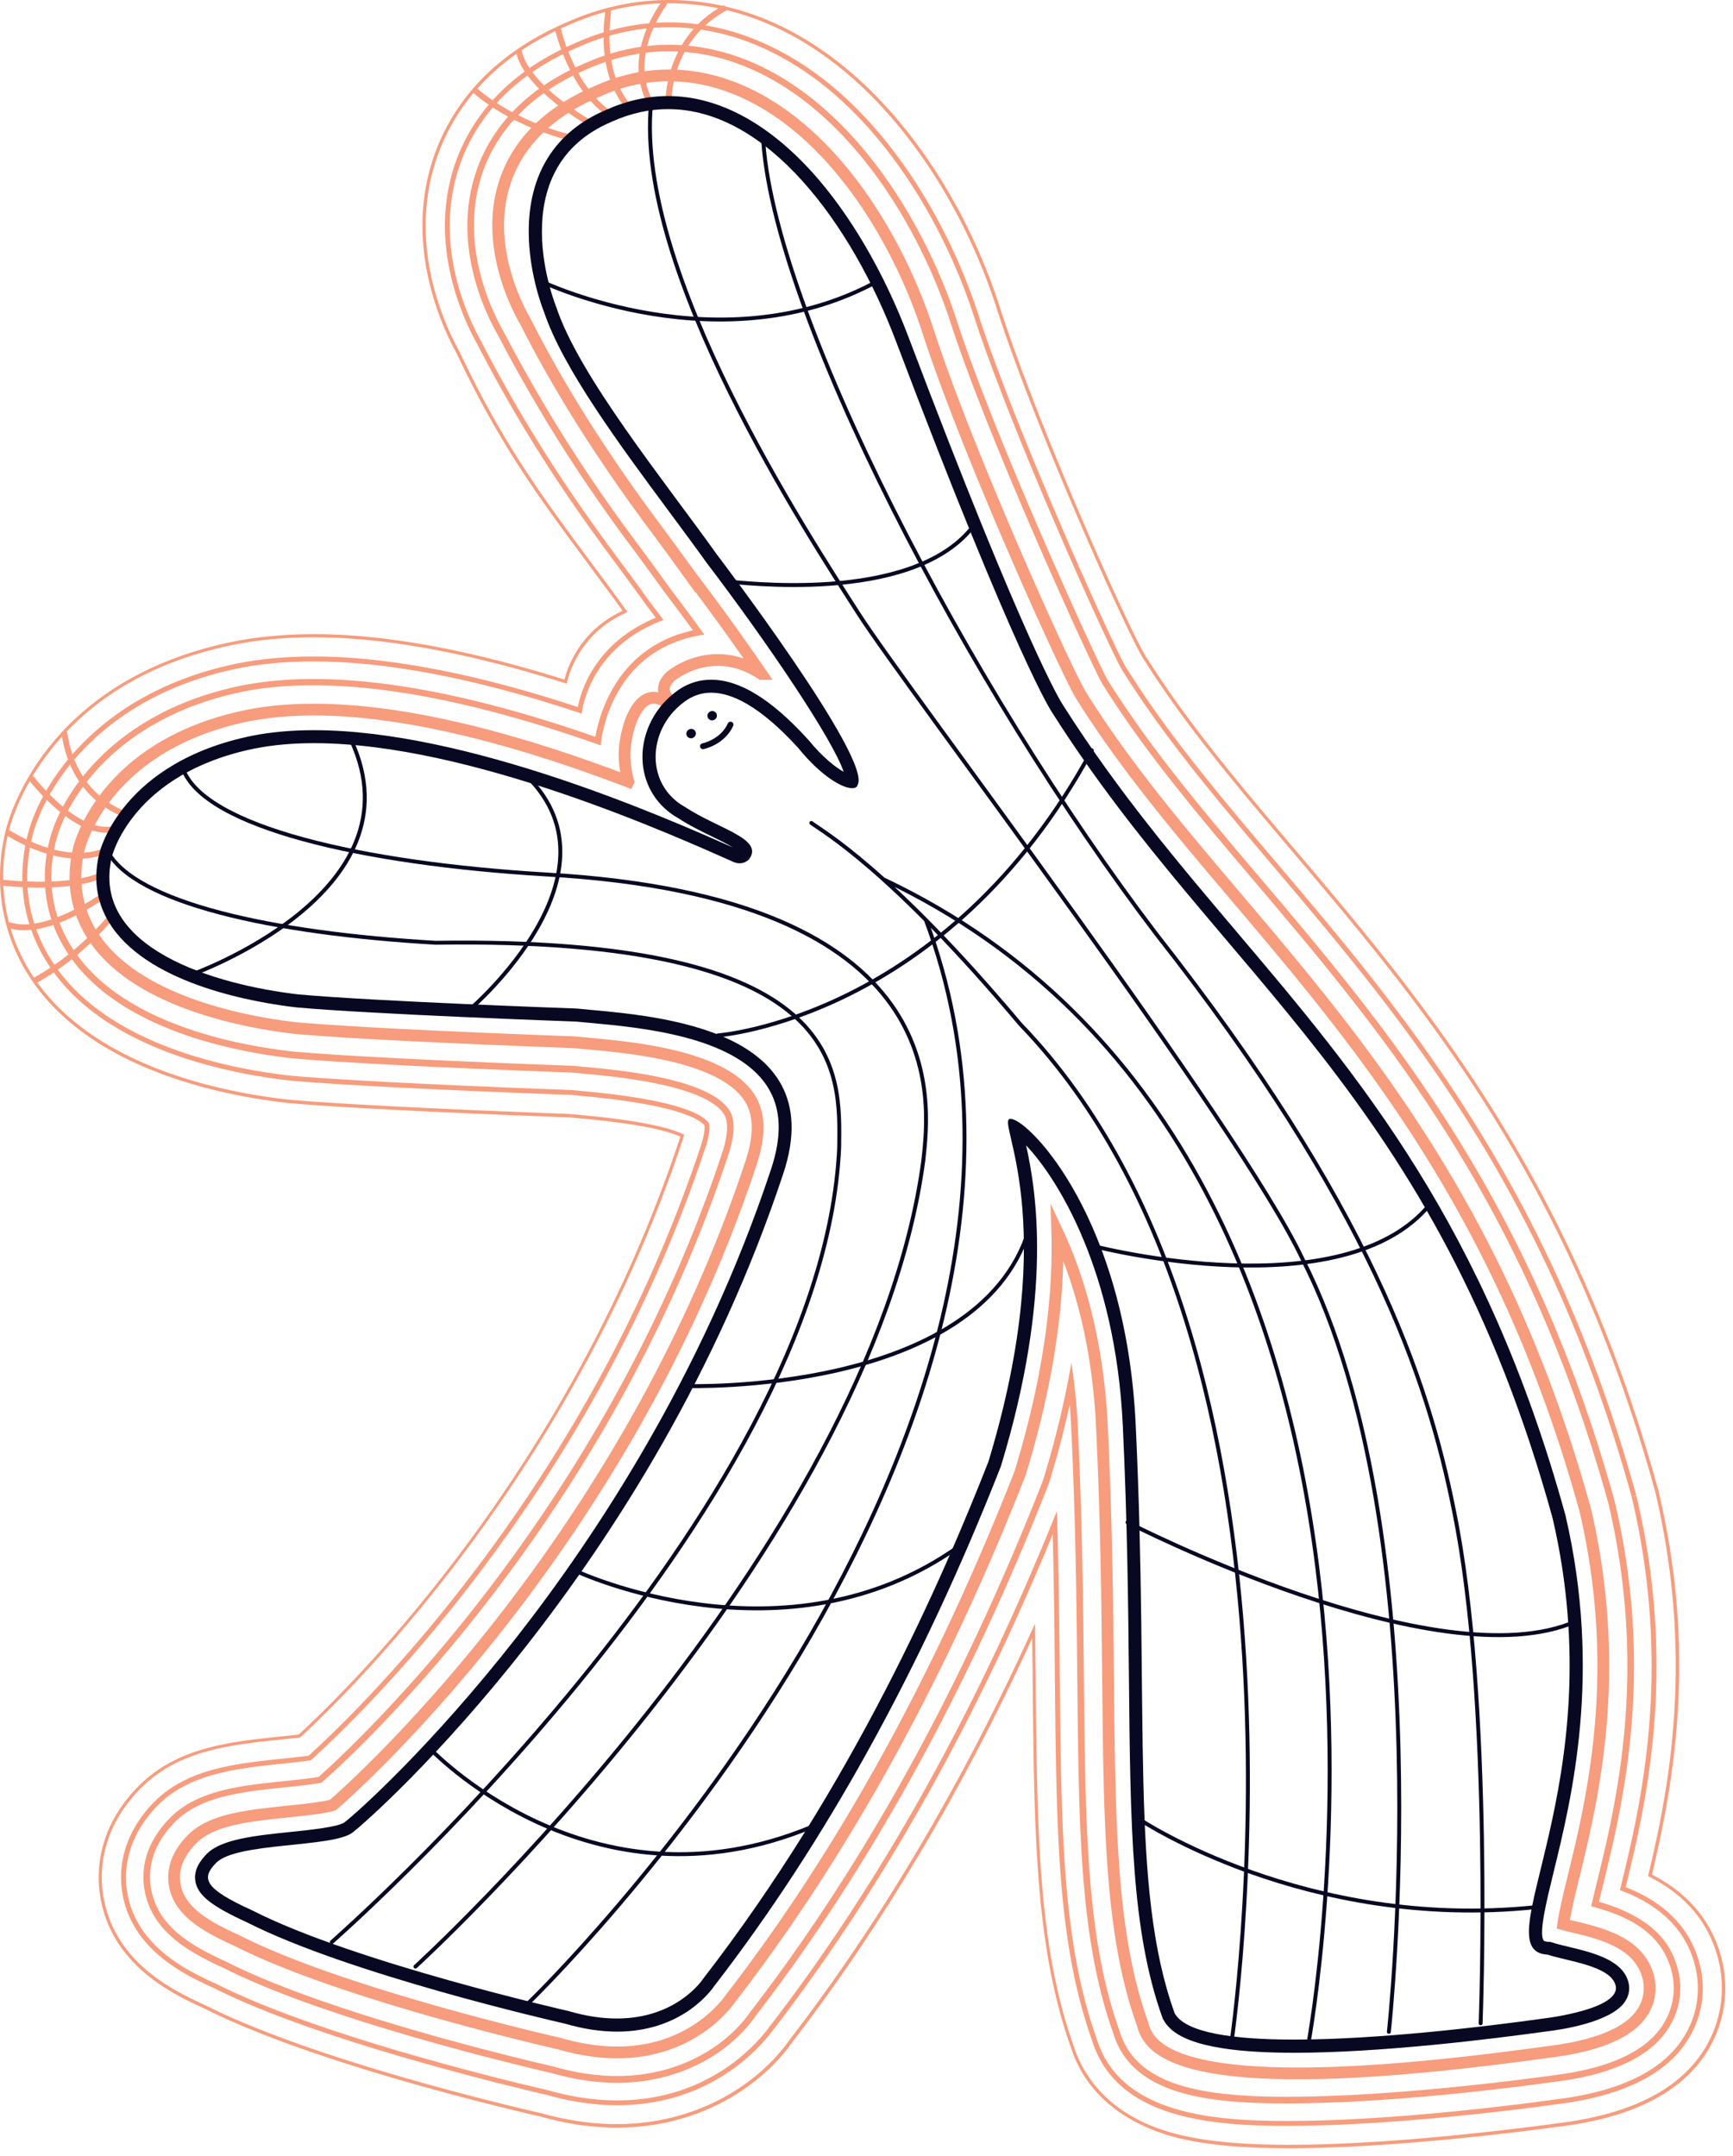 <svg fill="none" xmlns="http://www.w3.org/2000/svg" viewBox="0 0 221 275"><path d="M88.44 94.08a.599.599 0 00.214-.82.602.602 0 00-.828-.19.599.599 0 00-.214.82.6.6 0 00.828.19zm2.686-2.281a.599.599 0 00.213-.82.602.602 0 00-.828-.191.599.599 0 00-.213.82.6.6 0 00.828.19z" fill="#090822"/><path d="M89.646 95.188s2.487-.492 3.514-2.756" stroke="#090822" stroke-width=".75" stroke-miterlimit="10" stroke-linecap="round" stroke-linejoin="round"/><path d="M14.507 116.517s-3.948 5.244-10.15 8.599m9.123-11.072s-7.545 5.603-12.395 3.938M.3 112.579s8.815 1.107 13.08-1.166M.935 106.177c.342.133 7.053 4.778 12.93 2.206m-9.942-9.191s6.369 8.434 11.369 6.311m1.051-1.532s-6.91-1.665-8.155-10.606M73.17 17.64s-7.146-1.39-12.655-6.151m15.175 4.479s-8.622-4.67-9.54-9.516m4.974-2.822s1.77 7.825 6.853 11.055m-.409-13.353c.017.366-1.452 8.067 2.905 12.654M84.821.275s-5.375 6.685-1.778 13.02m2.196-.25s-.184-8.075 7.27-12.07" stroke="#F79C7D" stroke-width=".75" stroke-miterlimit="10"/><path d="M85.347 3.48c3.973 0 7.922.857 11.753 2.556 6.419 2.838 12.253 7.842 17.336 14.885 4.057 5.619 7.521 12.495 9.741 19.355 4.925 15.21 18.096 44.33 19.156 45.571 5.351 8.5 11.987 16.325 19.006 24.609 16.352 19.297 34.891 41.159 45.733 80.452l.009.042.008.042.067.266.008.033.008.034c5.15 22.152.969 39.294-1.536 49.542-.016.074-.041.149-.058.233 3.564 1.307 8.113 3.929 9.566 9.565.859 3.338.25 6.76-1.72 9.632-2.763 4.021-8.163 6.544-16.051 7.501-3.773.524-16.869 2.239-29.114 2.656a150.47 150.47 0 01-5.242.091c-10.333 0-21.285-1.249-24.164-10.489-4.366-12.305-4.508-26.349-4.7-45.779-.066-6.519-.133-13.653-.367-21.545-10.175 25.357-22.553 47.544-36.81 65.992-1.644 2.197-7.796 9.199-19.256 9.199-2.838 0-5.818-.441-8.865-1.307-3.33-.766-28.721-6.727-42.193-13.52-3.564-1.623-10.092-4.645-11.386-11.43-.76-3.971.56-7.967 3.715-11.247 4.056-4.204 10.208-4.845 16.151-5.47.918-.091 2.43-.25 3.49-.408 6.026-5.419 35.549-33.633 50.298-78.071.784-2.34.5-3.156.492-3.172-.684-1.049-3.68-2.989-16.026-4.113l-.183-.016c-.501-.05-.969-.092-1.394-.134-4.583-.166-26.302-.982-35.742-1.823l-.217-.025c-8.13-.94-22.804-3.987-29.723-13.836-3.414-4.853-4.466-10.556-3.055-16.475 1.51-6.369 8.764-18.09 26.426-21.653 2.896-.566 6.085-.85 9.474-.85 9.532 0 21.026 2.24 34.205 6.66 0 0 .71-8.341 10.426-11.946-.518-.69-1.027-1.373-1.544-2.048l-.126-.166-.025-.025-.016-.025c-1.411-1.981-3.03-4.163-4.591-6.269-6.486-8.75-11.828-17.108-16.911-26.94-2.012-3.612-5.943-12.404-2.98-21.902 1.502-4.837 5.392-11.497 15.375-15.726 3.74-1.665 7.62-2.506 11.552-2.506zm0-.625c-4.015 0-7.988.858-11.794 2.556-10.2 4.32-14.181 11.147-15.725 16.11-3.056 9.814 1.101 18.922 3.038 22.385 4.866 9.424 10.1 17.757 16.952 27.006a564.422 564.422 0 014.591 6.26v.009l.025.033.142.192c.35.457.701.924 1.052 1.39-7.68 3.188-9.524 9.249-9.941 11.397-12.947-4.28-24.282-6.452-33.705-6.452-3.43 0-6.653.291-9.59.866-17.972 3.621-25.376 15.609-26.92 22.119-1.452 6.102-.359 11.98 3.155 16.983 7.062 10.048 21.936 13.145 30.166 14.103l.226.025c9.482.849 31.476 1.673 35.783 1.823.375.041.818.083 1.294.125l.066.008.184.017c12.32 1.124 14.941 3.055 15.492 3.746.033.241.058 1.041-.5 2.714-14.616 44.022-43.872 72.152-49.982 77.68-1.035.142-2.413.283-3.264.375-6.076.633-12.337 1.282-16.552 5.653-3.305 3.429-4.682 7.617-3.881 11.796 1.369 7.143 8.113 10.223 11.744 11.88 13.58 6.843 39.414 12.887 42.31 13.561 3.072.874 6.11 1.324 9.007 1.324 11.769 0 18.096-7.235 19.757-9.449 13.756-17.799 25.784-39.111 35.767-63.37.175 6.743.233 12.979.283 18.557.192 19.497.326 33.583 4.733 45.987 2.988 9.607 14.19 10.906 24.749 10.906 1.619 0 3.339-.034 5.258-.092 12.295-.416 25.442-2.14 29.181-2.656 8.072-.982 13.622-3.596 16.485-7.767 2.079-3.022 2.721-6.627 1.812-10.14-1.161-4.495-4.332-7.792-9.432-9.798 2.52-10.332 6.602-27.439 1.46-49.526v-.008l-.008-.042-.075-.299-.009-.042-.617.117.601-.167c-10.876-39.419-29.465-61.347-45.858-80.685-7.012-8.267-13.622-16.076-18.956-24.534l-.025-.042-.034-.033c-1.093-1.365-14.114-30.162-19.039-45.363-2.245-6.918-5.734-13.853-9.833-19.522-5.15-7.126-11.059-12.204-17.587-15.085-3.89-1.748-7.93-2.63-11.986-2.63z" fill="#F79C7D"/><path d="M85.339.416c.242 0 .493 0 .734.009 9.7.233 19.006 4.995 26.903 13.777 6.026 6.702 11.076 15.61 14.123 25.125 4.924 15.393 17.286 42.957 18.93 45.038 5.217 8.259 11.753 15.959 18.648 24.101 16.56 19.539 35.324 41.675 46.35 81.618l.075.267.059.266c4.949 21.295 1.569 38.012-.994 48.693 3.748 1.856 7.521 5.003 8.948 10.573a14.846 14.846 0 01-2.162 12.121c-3.28 4.778-9.398 7.742-18.196 8.816-3.764.524-20.75 2.764-34.389 2.764a92.96 92.96 0 01-2.663-.034c-4.582-.108-8.272-.516-11.268-1.24-9.048-2.181-12.312-7.651-13.481-11.222-4.549-12.787-4.691-27.073-4.883-46.795l-.075-7.217c-9.056 20.054-19.582 37.903-31.384 53.221-3.59 5.103-11.252 10.648-21.978 10.648-.25 0-.5 0-.75-.009-2.855-.066-5.81-.532-8.798-1.365-4.333-.991-29.064-6.835-42.762-13.719-4.148-1.89-11.51-5.395-13.08-13.62-.55-2.881-.7-8.525 4.525-13.944 4.832-5.02 11.552-5.72 18.046-6.394a260.13 260.13 0 002.454-.266c7.07-6.519 34.765-34.016 48.754-76.149a9.21 9.21 0 00.217-.741c-2.078-1.049-6.477-1.89-13.121-2.506-.543-.05-1.052-.1-1.511-.141-3.573-.125-26.11-.966-35.758-1.823l-.176-.017-.175-.017c-8.639-.999-24.281-4.287-31.894-15.126-3.872-5.511-5.125-12.238-3.53-18.931.459-1.948 5.192-19.206 28.788-23.951l.042-.008.042-.009c3.113-.608 6.494-.916 10.083-.916.509 0 1.027.009 1.552.017 10.025.242 20.96 2.814 30.692 5.903 0 0 1.052-6.302 7.754-9.133a380.475 380.475 0 00-4.198-5.711c-6.536-8.841-11.519-15.426-17.211-27.456-2.187-3.97-6.411-13.586-3.13-24.117 1.702-5.461 6.042-12.937 17.085-17.624C76.7 1.34 80.99.416 85.34.416zm0-.416c-4.407 0-8.756.94-12.93 2.789-11.193 4.753-15.592 12.354-17.32 17.89-3.355 10.79 1.094 20.688 3.164 24.442C63.78 56.793 68.695 63.428 74.922 71.82l.593.799c1.385 1.873 2.704 3.646 3.89 5.294-5.46 2.531-7.046 7.26-7.421 8.775-11.552-3.63-21.769-5.578-30.375-5.778-.525-.016-1.043-.016-1.56-.016-3.615 0-7.037.308-10.167.924l-.042.008-.041.009C5.95 86.638 1.152 104.12.684 106.102c-1.619 6.818-.342 13.661 3.598 19.264 7.704 10.964 23.471 14.294 32.186 15.301l.175.017.184.016c9.565.858 31.484 1.674 35.775 1.824.442.041.951.091 1.494.141 6.26.575 10.517 1.349 12.662 2.314-.033.117-.075.242-.117.383-13.764 41.459-40.5 68.457-48.537 75.891-.768.092-1.628.183-2.312.25-6.57.682-13.372 1.39-18.305 6.518-5.35 5.553-5.2 11.347-4.633 14.311 1.645 8.599 9.532 12.196 13.322 13.919 13.655 6.868 38.087 12.662 42.845 13.753 2.996.841 5.993 1.307 8.88 1.382.26.008.51.008.76.008 10.843 0 18.64-5.594 22.32-10.831 11.452-14.86 21.761-32.209 30.65-51.589.017 1.798.042 3.546.058 5.261v.092c.192 19.78.334 34.074 4.908 46.927 2.53 7.718 9.716 10.507 13.773 11.489 3.021.733 6.736 1.14 11.352 1.249.851.016 1.753.033 2.671.033 13.764 0 31.109-2.306 34.448-2.764 8.914-1.082 15.132-4.112 18.48-8.991a15.262 15.262 0 002.22-12.462c-1.21-4.687-4.19-8.284-8.873-10.69 3.072-12.887 5.534-28.721.918-48.568l-.058-.266-.075-.283c-11.043-40.027-29.849-62.204-46.434-81.776-6.895-8.134-13.414-15.826-18.614-24.06l-.008-.016-.017-.017c-1.694-2.148-13.973-29.612-18.864-44.913-3.038-9.49-8.08-18.465-14.206-25.275C105.313 5.054 95.906.241 86.09.008 85.84 0 85.59 0 85.34 0z" fill="#F79C7D"/><path d="M85.34 6.543c3.522 0 7.052.766 10.508 2.29 12.829 5.67 21.527 20.438 25.391 32.376 5.075 15.642 18.589 45.004 19.382 46.103 5.484 8.75 12.228 16.7 19.356 25.117 16.152 19.056 34.456 40.651 45.115 79.287l.076.291c4.983 21.445.909 38.145-1.528 48.119-.242.974-.501 2.048-.726 3.038 3.806.999 8.856 2.856 10.25 8.242.634 2.472.184 5.003-1.277 7.134-2.245 3.264-6.92 5.353-13.914 6.194-3.798.525-16.744 2.223-28.822 2.631-1.778.058-3.481.092-5.109.092-11.669 0-19.256-1.757-21.276-8.392-4.215-11.83-4.349-25.699-4.541-44.838-.092-9.324-.192-19.889-.776-32.185a76.358 76.358 0 00-.826-8.216c-.752 4.428-1.887 9.332-3.523 14.726l-.192.55c-10.225 26.049-22.754 48.776-37.244 67.557-2.437 3.555-8.18 8.15-16.97 8.15-2.453 0-5.15-.358-8.07-1.199-2.83-.649-28.38-6.618-41.627-13.311-4.424-2.023-8.78-4.412-9.707-9.241-.4-2.098-.226-5.286 2.913-8.541 3.28-3.405 8.614-3.955 14.256-4.546 1.436-.15 3.481-.358 4.558-.583 4.657-4.095 36.334-33.299 51.826-79.969.893-2.664.943-4.612.158-5.819-2.654-4.055-14.03-5.104-18.313-5.495-.6-.058-1.16-.108-1.66-.158-2.814-.1-25.935-.949-35.625-1.815l-.192-.017c-7.621-.882-21.327-3.679-27.562-12.554-2.888-4.112-3.781-8.957-2.58-14.011 1.336-5.652 7.906-16.1 24.023-19.347 2.813-.55 5.793-.79 8.873-.79 12.011 0 25.542 3.72 36.643 7.667 0 0 .793-12.28 13.213-14.136a347.769 347.769 0 00-4.273-5.761L85.414 75c-1.402-1.965-2.98-4.096-4.624-6.319-6.436-8.683-11.627-16.958-16.585-26.407-1.561-2.739-5.551-11.005-2.847-19.705 1.32-4.23 4.758-10.048 13.664-13.82 3.364-1.456 6.836-2.206 10.317-2.206zm0-.832c-3.624 0-7.204.782-10.66 2.323-9.19 3.887-12.746 9.94-14.115 14.335-2.762 8.875 1.119 17.2 2.922 20.363 4.933 9.416 10.225 17.84 16.635 26.49l.059.075a426.053 426.053 0 014.557 6.227l.142.192a266.003 266.003 0 013.489 4.687c-9.59 2.122-11.92 10.572-12.445 13.586-13.981-4.895-26.076-7.376-35.95-7.376-3.24 0-6.286.275-9.04.808C14.399 90.75 7.646 101.54 6.26 107.392c-1.26 5.295-.325 10.373 2.713 14.685 6.427 9.141 20.392 12.005 28.154 12.904l.2.017c9.733.874 32.904 1.715 35.65 1.815.501.05 1.044.1 1.636.158 3.773.349 15.258 1.398 17.687 5.12.635.965.551 2.73-.25 5.103-15.383 46.345-47.052 75.582-51.417 79.462-1.094.2-2.98.391-4.265.524-5.802.6-11.277 1.174-14.774 4.795-3.39 3.514-3.573 6.985-3.13 9.275 1.001 5.253 5.776 7.833 10.174 9.84 13.264 6.701 38.78 12.67 41.768 13.361 2.838.808 5.626 1.224 8.28 1.224 8.698 0 14.816-4.387 17.646-8.491 14.532-18.84 27.094-41.634 37.344-67.749l.2-.583c.994-3.28 1.845-6.51 2.538-9.657.083.966.142 1.932.192 2.914.584 12.279.684 22.835.776 32.151.192 19.247.326 33.142 4.591 45.105 2.387 7.858 12.02 8.941 22.061 8.941 1.536 0 3.213-.034 5.133-.092 12.153-.408 25.2-2.123 28.906-2.639 7.228-.874 12.103-3.08 14.49-6.552 1.603-2.331 2.095-5.111 1.402-7.817-.693-2.672-2.487-6.435-10.058-8.624.175-.75.367-1.524.543-2.24 2.462-10.073 6.569-26.89 1.536-48.526l-.076-.308c-10.717-38.836-29.08-60.498-45.29-79.62-7.128-8.409-13.839-16.334-19.29-25.025l-.016-.025-.017-.025c-.927-1.399-14.34-30.686-19.265-45.87-3.923-12.105-12.779-27.099-25.85-32.876-3.54-1.557-7.187-2.356-10.843-2.356z" fill="#F79C7D"/><path d="M85.957 89.735s-2.58-1.39-.451-3.438c.726-.633 5.726-4.204 11.594-.333a312.83 312.83 0 00-9.098-12.604l-.076-.1a463.569 463.569 0 00-4.657-6.36c-6.394-8.617-11.928-17.3-16.26-25.883-1.177-2.03-5.125-9.723-2.713-17.49 1.636-5.262 5.676-9.283 12.011-11.938 5.86-2.64 12.22-2.631 18.305.058 11.903 5.261 20.05 19.214 23.714 30.52 5.217 16.1 18.071 44.363 19.599 46.627 5.617 8.991 12.47 17.075 19.715 25.625 15.943 18.814 34.014 40.134 44.497 78.121l.042.167c4.825 20.737.852 36.988-1.519 46.703-.509 2.073-1.102 4.52-1.31 6.044.375.1.826.208 1.277.316 3.564.858 8.438 2.023 9.565 6.419.409 1.598.117 3.246-.843 4.645-2.153 3.139-7.612 4.387-11.819 4.895-14.282 1.99-24.582 2.747-32.027 2.747-17.621 0-19.24-4.229-19.816-6.36-4.056-11.363-4.19-25.016-4.382-43.881-.092-9.349-.192-19.946-.785-32.292-.517-10.898-3.004-19.09-5.692-24.817.217 7.317-.676 17.416-4.674 30.586l-.109.316c-10.141 25.841-22.562 48.36-36.918 66.933-1.119 1.565-7.755 9.773-21.736 5.728-2.312-.525-28.012-6.486-41.067-13.104-3.864-1.757-7.37-3.638-8.021-7.06-.384-2.023.325-3.987 2.112-5.844 2.495-2.589 7.07-3.063 12.353-3.613 1.903-.2 4.733-.491 5.693-.832 2.604-2.24 37.035-32.834 53.287-81.801 1.218-3.638 1.16-6.402-.193-8.459-3.463-5.303-15.04-6.36-20.6-6.868-.634-.058-1.21-.108-1.727-.166-2.287-.083-25.826-.933-35.558-1.807-5.835-.674-19.758-3.088-25.509-11.28-2.37-3.38-3.105-7.368-2.111-11.547.125-.541 3.363-13.37 21.643-17.05 14.632-2.855 34.34 3.047 48.437 8.442a13.84 13.84 0 01-.484-3.13c-.108-3.147 1.82-10.14 5.81-6.585" stroke="#F79C7D" stroke-width="1.5" stroke-miterlimit="10"/><path d="M42.31 247.726s62.586-54.745 64.706-101.348c.109-9.765 1.144-26.914-51.475-26.124-20.893-1.207-38.471-5.111-41.869-11.754" stroke="#090822" stroke-width=".5" stroke-miterlimit="10" stroke-linecap="round" stroke-linejoin="round"/><path d="M52.978 250.856s58.036-52.913 64.764-102.788c.81-7.509 4.232-33.575-48.187-36.53-23.313-1.399-43.504-6.019-46.225-13.478m165.486 160.022s1.586-41.15-3.405-65.401c-3.356-16.908-10.818-39.011-37.921-73.493-23.972-31.493-49.221-79.861-50.198-101.956" stroke="#090822" stroke-width=".5" stroke-miterlimit="10" stroke-linecap="round" stroke-linejoin="round"/><path d="M177.114 259.173s6.953-63.12-10.977-98.509c-8.046-17.15-50.39-72.586-56.7-82.46-6.311-9.873-28.48-43.589-26.418-64.9" stroke="#090822" stroke-width=".5" stroke-miterlimit="10" stroke-linecap="round" stroke-linejoin="round"/><path d="M156.989 260.947s13.439-88.487-26.885-130.311c-16.669-19.839-25.2-24.584-26.644-25.666m-36.1 150.557s75.239-72.444 50.732-138.12m48.772 143.223s20.984-112.812-54.122-148.426M54.664 222.876s20.458 22.019 48.971 10.106m-30.182-32.583s26.785 12.587 48.863-3.172m-34.815-20.43s37.244 1.232 43.73-19.98m14.072 75.25s21.268 14.244 50.433 11.214m-51.952-49.093s39.615 20.397 57.202 12.621m-61.15-47.769s31.602 8.084 42.57-5.478m-90.874-21.487s29.165-2.122 47.703-36.363M59.88 128.788s20.785-17.691 6.653-30.403m-42.31 26.007s29.69-10.423 20.55-29.995m48.028-20.205c1.219 0 23.338 3.039 31.234-6.96M69.146 35.947s22.987 10.98 43.045-.233" stroke="#090822" stroke-width=".5" stroke-miterlimit="10" stroke-linecap="round" stroke-linejoin="round"/><path d="M85.214 13.92c12.654 0 23.396 14.693 29.022 29.553 15.484 40.926 19.908 47.37 19.908 47.37 21.593 34.057 48.879 48.567 63.854 102.821 7.912 34.041-9.024 55.236-.61 55.669 2.404.824 7.997 1.399 8.639 3.913.785 3.039-8.998 4.204-8.998 4.204-7.863 1.099-21.385 2.714-32.002 2.714-7.671 0-13.822-.849-15.225-3.347-5.801-16.05-3.197-37.762-4.974-75.099-1.244-26.274-13.472-38.678-15.835-38.986-.058-.009-.1-.017-.15-.017-1.97 0 6.669 12.546-2.796 43.731-5.826 14.844-17.228 41.192-36.376 65.951 0 0-3.247 5.078-11.01 5.078-1.81 0-3.864-.275-6.176-.957 0 0-27.253-6.178-40.274-12.813-6.21-2.822-6.577-4.087-4.674-6.06 2.587-2.689 14.874-1.932 17.428-3.896 2.788-2.148 38.154-33.525 54.898-83.974 6.527-19.439-18.155-20.28-26.31-21.129 0 0-25.45-.899-35.474-1.798-10.484-1.216-26.61-5.828-23.814-17.558 0 0 2.52-10.656 18.305-13.827 2.345-.458 4.85-.666 7.47-.666 19.966 0 46.234 11.938 53.496 15.151.292.125.55.175.784.175.768 0 1.219-.533 1.219-.533 1.911-2.622-3.923-3.838-8.18-6.652-5.041-2.797-4.85-9.698-.342-13.22.826-.674 2.02-1.357 3.68-1.357 2.513 0 6.086 1.557 11.069 7.018 3.038 3.738 5.701 5.162 6.911 5.162.392 0 .626-.15.684-.416 1.945-3.264-17.912-29.354-17.912-29.354-6.736-9.44-17.587-22.786-20.5-31.569 0 0-7.262-17.615 7.045-23.668 2.445-1.107 4.866-1.615 7.22-1.615zm0-1.666c-2.654 0-5.317.591-7.921 1.765-6.486 2.74-9.908 8.15-9.867 15.626.026 5.162 1.712 9.549 1.945 10.132 2.396 7.176 9.633 16.95 16.018 25.566 1.678 2.272 3.272 4.412 4.683 6.393l.016.025.017.017c7.796 10.24 16.051 22.477 17.487 26.673-1.002-.557-2.613-1.756-4.541-4.12l-.033-.034-.034-.033c-4.64-5.087-8.664-7.56-12.303-7.56-1.736 0-3.33.583-4.733 1.732-2.712 2.115-4.257 5.52-3.99 8.85.234 3.013 1.887 5.586 4.525 7.076 1.41.924 2.954 1.673 4.315 2.339.826.4 1.92.933 2.663 1.399-8.347-3.705-33.739-14.96-53.42-14.96-2.814 0-5.435.233-7.788.69-16.652 3.356-19.499 14.603-19.607 15.086-.827 3.471-.25 6.643 1.702 9.432 5.142 7.309 18.18 9.549 23.547 10.165h.05c9.724.866 34.148 1.748 35.508 1.798.534.058 1.135.108 1.795.166 6.435.591 18.405 1.69 22.561 8.051 1.812 2.772 1.979 6.277.484 10.714-8.664 26.09-22.411 46.811-32.419 59.607-10.843 13.853-20.191 22.244-21.919 23.584-.793.608-4.307.974-6.878 1.241-4.574.474-8.898.924-10.726 2.822-.476.5-1.753 1.823-1.427 3.53.342 1.765 2.062 3.122 6.577 5.186 12.921 6.569 38.88 12.538 40.583 12.929 2.295.666 4.507 1.007 6.594 1.007 8.138 0 11.878-5.053 12.37-5.769 14.215-18.381 26.519-40.692 36.577-66.317l.025-.058.016-.067c6.67-21.969 4.466-35.056 3.189-40.834 4.006 4.213 11.393 15.993 12.328 35.706.585 12.396.693 23.019.785 32.393.183 18.706.317 32.217 4.282 43.198l.05.125.067.116c1.01 1.807 3.831 4.205 16.677 4.205 10.976 0 24.907-1.715 32.236-2.731 1.853-.216 8.138-1.157 9.924-3.763.526-.766.685-1.632.459-2.506-.734-2.864-4.566-3.779-7.637-4.52-.801-.192-1.561-.375-2.079-.55l-.225-.075-.234-.008c-.325-.017-.567-.083-.634-.175-.651-.865.367-5.036 1.269-8.716 2.32-9.482 6.193-25.358 1.519-45.488l-.008-.033-.009-.033c-10.191-36.922-26.293-55.936-41.868-74.326-7.471-8.824-15.2-17.94-22.178-28.954l-.016-.025-.017-.025c-.175-.266-4.658-7.168-19.724-47.011-3.08-8.133-7.404-15.551-12.186-20.87-5.768-6.403-12.129-9.783-18.422-9.783z" fill="#090822"/></svg>